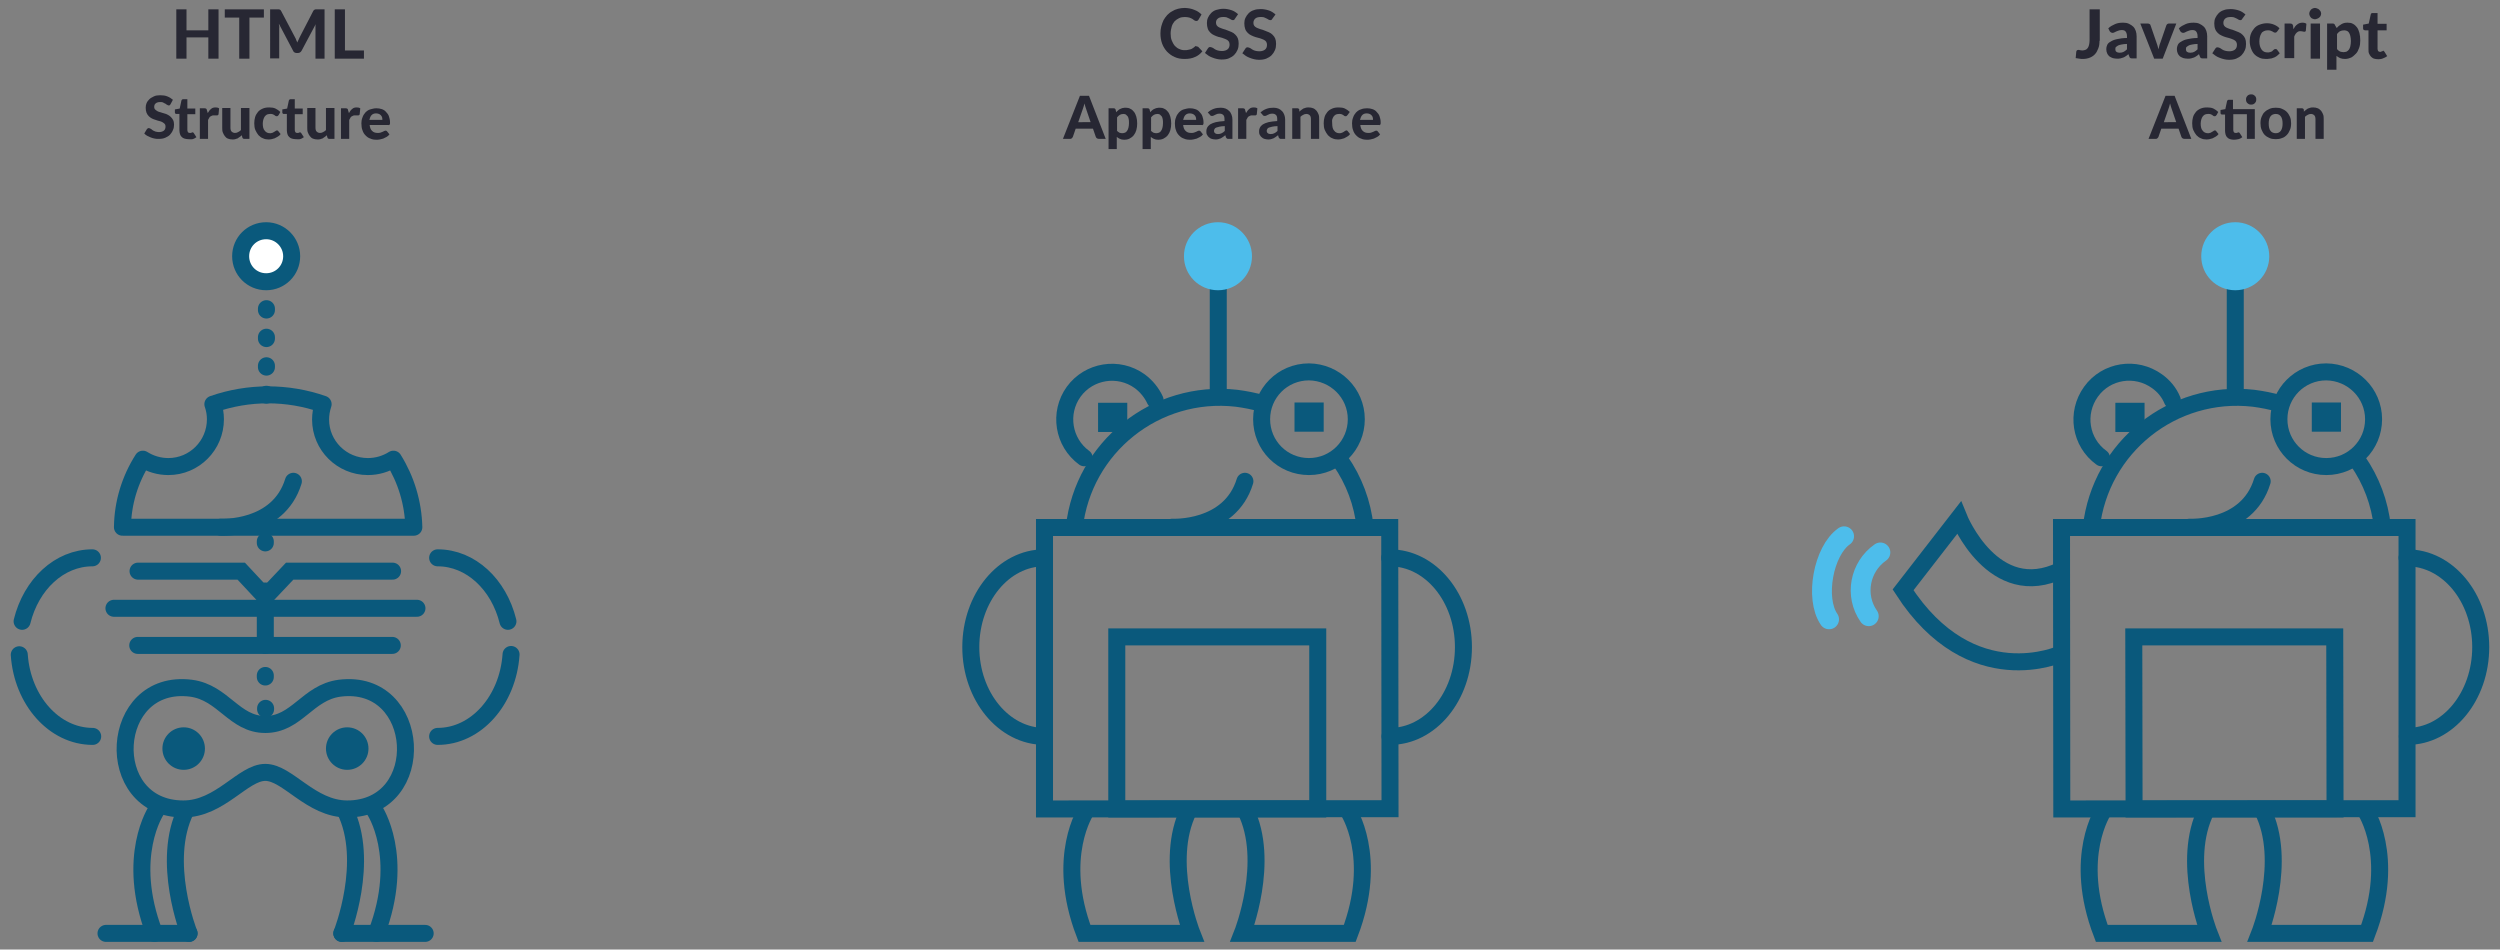 <?xml version="1.0" encoding="UTF-8"?>
<!-- Generator: Adobe Illustrator 23.0.2, SVG Export Plug-In . SVG Version: 6.00 Build 0)  -->
<svg xmlns="http://www.w3.org/2000/svg" xmlns:xlink="http://www.w3.org/1999/xlink" id="Layer_1" x="0px" y="0px" viewBox="0 0 882 335" style="enable-background:new 0 0 882 335;" xml:space="preserve">
<rect x="0" y="0" width="882" height="335" fill="#808080" stroke="none"/>
<style type="text/css">
	.st0{fill:none;stroke:#0A597C;stroke-width:6;stroke-linecap:round;stroke-miterlimit:10;}
	.st1{fill:#4DBDEB;stroke:#4DBDEB;stroke-width:6;stroke-linecap:round;stroke-miterlimit:10;}
	.st2{fill:none;stroke:#0A597C;stroke-width:6;stroke-miterlimit:10;}
	.st3{fill:#0A597C;}
	.st4{fill:none;stroke:#4DBDEB;stroke-width:7;stroke-linecap:round;stroke-miterlimit:10;}
	.st5{fill:none;stroke:#0A597C;stroke-width:6;stroke-linecap:round;stroke-miterlimit:10;stroke-dasharray:0.48,9.59;}
	.st6{fill:#FFFFFF;stroke:#0A597C;stroke-width:6;stroke-linecap:round;stroke-miterlimit:10;}
	.st7{fill:none;stroke:#0A597C;stroke-width:6;stroke-linecap:round;stroke-miterlimit:10;stroke-dasharray:0.55,11.09;}
	.st8{fill:none;stroke:#0A597C;stroke-width:6;stroke-linecap:round;stroke-miterlimit:10;stroke-dasharray:0.53,10.69;}
	.st9{fill:none;stroke:#0A597C;stroke-width:6;stroke-linecap:round;stroke-linejoin:round;}
	.st10{enable-background:new    ;}
	.st11{fill:#272733;}
</style>
<path class="st0" d="M472.9,162.6c4.8,6.9,7.8,14.9,8.7,23.3"></path>
<path class="st0" d="M368.5,259.8c-14.3,0-26-14.1-26-31.5s11.6-31.5,25.9-31.5"></path>
<path class="st0" d="M490.4,259.8c14.3,0,25.9-14.1,25.9-31.5s-11.6-31.5-26-31.5"></path>
<path class="st0" d="M478.5,147.9c0,9.2-7.4,16.7-16.7,16.7s-16.7-7.4-16.7-16.7c0-9.2,7.4-16.7,16.7-16.7l0,0  C471,131.3,478.5,138.7,478.5,147.9z"></path>
<path class="st0" d="M382.5,161.5c-7.4-5.4-9.1-15.8-3.7-23.3c5.4-7.4,15.8-9.1,23.3-3.7c2.3,1.7,4.2,4,5.4,6.6"></path>
<path class="st0" d="M379,186.1c3.2-28.4,28.8-48.8,57.2-45.6c3.1,0.4,6.2,1,9.3,1.9"></path>
<line class="st0" x1="429.8" y1="99.1" x2="429.8" y2="139.4"></line>
<path class="st0" d="M413.6,186c0,0,20.3,1.1,25.6-16.2"></path>
<path class="st1" d="M438.7,90.4c0,5-4,9-9,9s-9-4-9-9s4-9,9-9S438.7,85.5,438.7,90.4z"></path>
<path class="st0" d="M383.3,285.8c0,0-11.1,16.3-0.7,43.5h37.9c0,0-10.1-25.5-1.1-43.5"></path>
<path class="st0" d="M475.5,285.8c0,0,11.1,16.3,0.7,43.5h-37.9c0,0,10.1-25.5,1.1-43.5"></path>
<polygon class="st2" points="490.4,285.3 368.5,285.4 368.5,186.1 490.3,186.1 "></polygon>
<rect x="456.7" y="142" class="st3" width="10.3" height="10.3"></rect>
<rect x="387.4" y="142.1" class="st3" width="10.3" height="10.3"></rect>
<polygon class="st0" points="464.9,285.4 394,285.4 394,224.7 464.9,224.7 "></polygon>
<path class="st2" d="M727.3,230.6c0,0-31.8,14.8-55.9-22.5l19.7-25.4c0,0,12.2,30.2,36.2,18.4"></path>
<path class="st4" d="M663.4,194.9c-7.3,5.1-9.2,15.2-4.1,22.5l0,0"></path>
<path class="st4" d="M650.6,189.2c-7.3,5.1-10.4,21.9-5.3,29.3"></path>
<path class="st0" d="M831.8,162.6c4.8,6.9,7.8,14.9,8.7,23.3"></path>
<path class="st0" d="M849.3,259.8c14.3,0,25.9-14.1,25.9-31.5s-11.6-31.5-26-31.5"></path>
<path class="st0" d="M837.4,147.9c0,9.2-7.4,16.7-16.7,16.7c-9.2,0-16.7-7.4-16.7-16.7c0-9.2,7.4-16.7,16.7-16.7l0,0  C829.9,131.3,837.4,138.7,837.4,147.9z"></path>
<path class="st0" d="M741.4,161.5c-7.5-5.4-9.1-15.8-3.7-23.3c5.4-7.5,15.8-9.1,23.3-3.7c2.4,1.7,4.3,4,5.4,6.7"></path>
<path class="st0" d="M737.8,186.1c3.2-28.4,28.8-48.8,57.2-45.6c3.1,0.4,6.2,1,9.3,1.9"></path>
<line class="st0" x1="788.6" y1="99.1" x2="788.6" y2="139.4"></line>
<path class="st0" d="M772.5,186c0,0,20.3,1.1,25.6-16.2"></path>
<path class="st1" d="M797.6,90.4c0,5-4,9-9,9s-9-4-9-9s4-9,9-9S797.6,85.5,797.6,90.4z"></path>
<path class="st0" d="M742.2,285.8c0,0-11.1,16.3-0.7,43.5h37.9c0,0-10.1-25.5-1-43.5"></path>
<path class="st0" d="M834.4,285.8c0,0,11.1,16.3,0.7,43.5h-37.9c0,0,10.1-25.5,1-43.5"></path>
<polygon class="st2" points="849.2,285.3 727.4,285.4 727.3,186.1 849.2,186.1 "></polygon>
<rect x="815.6" y="142" class="st3" width="10.3" height="10.3"></rect>
<rect x="746.3" y="142.1" class="st3" width="10.3" height="10.3"></rect>
<polygon class="st0" points="823.8,285.4 752.9,285.4 752.8,224.7 823.7,224.7 "></polygon>
<path class="st0" d="M7.8,219.2c3.2-13,13.1-22.4,24.8-22.4"></path>
<path class="st0" d="M32.7,259.8c-13.6,0-24.8-12.7-25.9-28.8"></path>
<line class="st0" x1="94" y1="99.1" x2="94" y2="99.3"></line>
<line class="st5" x1="94" y1="108.9" x2="94" y2="134.3"></line>
<line class="st0" x1="94" y1="139.1" x2="94" y2="139.4"></line>
<path class="st0" d="M77.9,186c0,0,20.3,1.1,25.6-16.2"></path>
<path class="st6" d="M102.9,90.4c0,5-4,9-9,9s-9-4-9-9s4-9,9-9S102.9,85.5,102.9,90.4z"></path>
<line class="st0" x1="93.6" y1="226.9" x2="93.6" y2="227.2"></line>
<line class="st7" x1="93.6" y1="238.3" x2="93.6" y2="244.4"></line>
<line class="st0" x1="93.7" y1="249.9" x2="93.7" y2="250.2"></line>
<line class="st8" x1="93.6" y1="191" x2="93.6" y2="201.5"></line>
<path class="st9" d="M93.6,255.6c11.1,0,14.9-11.3,26.2-12.8c29.2-3.7,31.8,42.6,2.7,42.6c-12.9,0-21-12.9-28.9-12.9  s-15.9,12.9-28.9,12.9c-29.1,0-26.5-46.3,2.7-42.6C78.8,244.3,82.6,255.6,93.6,255.6z"></path>
<line class="st0" x1="40.2" y1="214.6" x2="147.1" y2="214.6"></line>
<polyline class="st0" points="48.7,201.5 85.1,201.5 93.6,210.6 102.2,201.5 138.5,201.5 "></polyline>
<line class="st0" x1="48.6" y1="227.7" x2="138.4" y2="227.7"></line>
<path class="st0" d="M179.2,219.2c-3.2-13-13.1-22.4-24.8-22.4"></path>
<path class="st0" d="M154.4,259.8c13.6,0,24.8-12.7,25.9-28.9"></path>
<path class="st0" d="M66.7,329.3c0,0-10.1-25.5-1.1-43.5"></path>
<path class="st0" d="M55.2,285.8c0,0-11.1,16.3-0.7,43.5"></path>
<line class="st0" x1="37.4" y1="329.3" x2="66.7" y2="329.3"></line>
<path class="st0" d="M120.6,329.3c0,0,10.1-25.5,1.1-43.5"></path>
<path class="st0" d="M132.1,285.8c0,0,11.1,16.3,0.7,43.5"></path>
<line class="st0" x1="150" y1="329.3" x2="120.6" y2="329.3"></line>
<path class="st0" d="M93.6,208.5v19.2"></path>
<path class="st9" d="M129.8,164.6c-9.2,0-16.7-7.4-16.7-16.6c0-1.8,0.3-3.6,0.9-5.4c-12.6-4.4-26.3-4.4-38.9,0  c0.6,1.7,0.9,3.5,0.9,5.3c0,9.2-7.4,16.7-16.6,16.7c-3.2,0-6.3-0.9-9-2.6c-4.6,7.2-7.1,15.5-7.2,24H146c-0.2-8.5-2.7-16.8-7.2-24  C136.1,163.7,133,164.6,129.8,164.6z"></path>
<circle class="st3" cx="64.8" cy="264.1" r="7.5"></circle>
<ellipse class="st3" cx="122.5" cy="264.1" rx="7.5" ry="7.5"></ellipse>
<g class="st10">
	<path class="st11" d="M77.1,3.3v17.4h-3.6v-7.5h-7.7v7.5h-3.6V3.3h3.6v7.4h7.7V3.3H77.1z"></path>
	<path class="st11" d="M93.1,6.2H88v14.5h-3.6V6.2h-5.1V3.3h13.8V6.2z"></path>
	<path class="st11" d="M114.5,3.3v17.4h-3.2V10c0-0.2,0-0.5,0-0.7c0-0.3,0-0.5,0.1-0.8l-5,9.4c-0.3,0.5-0.7,0.8-1.3,0.8h-0.5   c-0.3,0-0.5-0.1-0.7-0.2s-0.4-0.3-0.5-0.6l-5-9.5c0,0.3,0,0.5,0.1,0.8s0,0.5,0,0.7v10.7h-3.2V3.3H98c0.2,0,0.3,0,0.4,0   c0.1,0,0.2,0,0.3,0.1c0.1,0,0.2,0.1,0.3,0.2c0.1,0.1,0.1,0.2,0.2,0.3l4.9,9.3c0.2,0.3,0.3,0.6,0.4,0.9c0.1,0.3,0.3,0.6,0.4,0.9   c0.1-0.3,0.2-0.6,0.4-0.9c0.1-0.3,0.3-0.6,0.4-0.9l4.8-9.3c0.1-0.1,0.1-0.2,0.2-0.3c0.1-0.1,0.2-0.1,0.3-0.2c0.1,0,0.2-0.1,0.3-0.1   c0.1,0,0.3,0,0.4,0H114.5z"></path>
	<path class="st11" d="M128.4,17.8v2.9h-10.3V3.3h3.6v14.5H128.4z"></path>
</g>
<g class="st10">
	<path class="st11" d="M60.2,36.7c-0.1,0.2-0.2,0.3-0.3,0.4s-0.2,0.1-0.4,0.1c-0.2,0-0.3-0.1-0.5-0.2c-0.2-0.1-0.4-0.2-0.6-0.4   c-0.2-0.1-0.5-0.2-0.8-0.4s-0.7-0.2-1.1-0.2c-0.7,0-1.3,0.2-1.6,0.5c-0.4,0.3-0.5,0.8-0.5,1.3c0,0.3,0.1,0.6,0.3,0.8   c0.2,0.2,0.5,0.4,0.8,0.6c0.3,0.2,0.7,0.3,1.1,0.4s0.8,0.3,1.3,0.4s0.9,0.3,1.3,0.5s0.8,0.5,1.1,0.8c0.3,0.3,0.6,0.7,0.8,1.1   c0.2,0.4,0.3,1,0.3,1.6c0,0.7-0.1,1.3-0.4,1.9c-0.2,0.6-0.6,1.1-1,1.6c-0.5,0.5-1,0.8-1.7,1.1s-1.4,0.4-2.3,0.4c-0.5,0-1,0-1.4-0.1   c-0.5-0.1-0.9-0.2-1.4-0.4s-0.9-0.4-1.3-0.6c-0.4-0.2-0.7-0.5-1-0.8l0.9-1.5c0.1-0.1,0.2-0.2,0.3-0.3c0.1-0.1,0.3-0.1,0.4-0.1   c0.2,0,0.4,0.1,0.6,0.2s0.5,0.3,0.7,0.5s0.6,0.3,1,0.5c0.4,0.1,0.8,0.2,1.3,0.2c0.7,0,1.3-0.2,1.7-0.5c0.4-0.3,0.6-0.8,0.6-1.5   c0-0.4-0.1-0.7-0.3-0.9c-0.2-0.2-0.5-0.4-0.8-0.6c-0.3-0.2-0.7-0.3-1.1-0.4c-0.4-0.1-0.8-0.2-1.3-0.4c-0.4-0.1-0.9-0.3-1.3-0.5   c-0.4-0.2-0.8-0.5-1.1-0.8c-0.3-0.3-0.6-0.7-0.8-1.2c-0.2-0.5-0.3-1.1-0.3-1.8c0-0.6,0.1-1.1,0.3-1.6s0.6-1,1-1.4s1-0.7,1.6-1   c0.6-0.3,1.4-0.4,2.2-0.4c0.9,0,1.8,0.1,2.5,0.4c0.8,0.3,1.4,0.7,2,1.2L60.2,36.7z"></path>
	<path class="st11" d="M66.4,49.1c-0.5,0-0.9-0.1-1.3-0.2c-0.4-0.1-0.7-0.3-1-0.6c-0.3-0.3-0.5-0.6-0.6-1c-0.1-0.4-0.2-0.8-0.2-1.3   v-5.8h-1c-0.2,0-0.3,0-0.4-0.1c-0.1-0.1-0.2-0.2-0.2-0.4v-1.1l1.7-0.3l0.6-2.8c0.1-0.3,0.3-0.5,0.6-0.5h1.5v3.3h2.8v2h-2.8v5.6   c0,0.3,0.1,0.5,0.2,0.7c0.1,0.2,0.3,0.3,0.6,0.3c0.1,0,0.3,0,0.4,0c0.1,0,0.2-0.1,0.3-0.1c0.1,0,0.1-0.1,0.2-0.1c0.1,0,0.1,0,0.2,0   c0.1,0,0.2,0,0.2,0.1c0.1,0,0.1,0.1,0.2,0.2l0.9,1.4c-0.4,0.3-0.9,0.6-1.4,0.7S66.9,49.1,66.4,49.1z"></path>
	<path class="st11" d="M73.3,39.9c0.3-0.6,0.7-1.1,1.2-1.5c0.4-0.4,1-0.5,1.6-0.5c0.5,0,0.9,0.1,1.2,0.3l-0.2,2.1   c0,0.1-0.1,0.2-0.2,0.3c-0.1,0.1-0.2,0.1-0.3,0.1c-0.1,0-0.3,0-0.5,0c-0.2,0-0.4,0-0.6,0c-0.3,0-0.5,0-0.7,0.1s-0.4,0.2-0.6,0.3   c-0.2,0.1-0.3,0.3-0.4,0.5c-0.1,0.2-0.2,0.4-0.4,0.7V49h-2.9V38.2h1.7c0.3,0,0.5,0.1,0.6,0.2c0.1,0.1,0.2,0.3,0.2,0.5L73.3,39.9z"></path>
	<path class="st11" d="M88,38.2V49h-1.8c-0.4,0-0.6-0.2-0.7-0.5l-0.2-0.8c-0.2,0.2-0.4,0.4-0.7,0.6s-0.5,0.3-0.7,0.5   c-0.3,0.1-0.5,0.2-0.9,0.3c-0.3,0.1-0.6,0.1-1,0.1c-0.6,0-1.1-0.1-1.6-0.3s-0.8-0.5-1.1-0.9c-0.3-0.4-0.5-0.8-0.7-1.3   s-0.2-1.1-0.2-1.7v-6.9h2.9V45c0,0.6,0.1,1.1,0.4,1.4c0.3,0.3,0.7,0.5,1.2,0.5c0.4,0,0.8-0.1,1.1-0.3c0.4-0.2,0.7-0.4,1-0.7v-7.8   H88z"></path>
	<path class="st11" d="M98.3,40.6c-0.1,0.1-0.2,0.2-0.3,0.3s-0.2,0.1-0.4,0.1c-0.1,0-0.3,0-0.4-0.1c-0.1-0.1-0.3-0.2-0.4-0.3   s-0.4-0.2-0.6-0.3c-0.2-0.1-0.5-0.1-0.9-0.1c-0.4,0-0.8,0.1-1.1,0.2c-0.3,0.2-0.6,0.4-0.8,0.7s-0.4,0.7-0.5,1.1s-0.2,0.9-0.2,1.4   c0,1.1,0.2,2,0.7,2.5c0.4,0.6,1.1,0.9,1.8,0.9c0.3,0,0.5,0,0.7-0.1c0.2,0,0.4-0.1,0.5-0.2c0.1-0.1,0.3-0.1,0.4-0.2s0.2-0.2,0.3-0.2   c0.1-0.1,0.2-0.1,0.3-0.2c0.1,0,0.2-0.1,0.3-0.1c0.2,0,0.4,0.1,0.5,0.3l0.8,1c-0.3,0.4-0.6,0.7-1,0.9c-0.4,0.2-0.7,0.4-1.1,0.6   c-0.4,0.1-0.8,0.2-1.1,0.3c-0.4,0.1-0.8,0.1-1.1,0.1c-0.7,0-1.3-0.1-1.9-0.4c-0.6-0.2-1.1-0.6-1.6-1.1c-0.4-0.5-0.8-1.1-1.1-1.8   c-0.3-0.7-0.4-1.5-0.4-2.4c0-0.8,0.1-1.5,0.3-2.2c0.2-0.7,0.6-1.3,1-1.8c0.4-0.5,1-0.9,1.7-1.2s1.4-0.4,2.3-0.4   c0.8,0,1.6,0.1,2.2,0.4c0.6,0.3,1.2,0.7,1.7,1.2L98.3,40.6z"></path>
	<path class="st11" d="M104.3,49.1c-0.5,0-0.9-0.1-1.3-0.2c-0.4-0.1-0.7-0.3-1-0.6c-0.3-0.3-0.5-0.6-0.6-1c-0.1-0.4-0.2-0.8-0.2-1.3   v-5.8h-1c-0.2,0-0.3,0-0.4-0.1c-0.1-0.1-0.2-0.2-0.2-0.4v-1.1l1.7-0.3l0.6-2.8c0.1-0.3,0.3-0.5,0.6-0.5h1.5v3.3h2.8v2h-2.8v5.6   c0,0.3,0.1,0.5,0.2,0.7c0.1,0.2,0.3,0.3,0.6,0.3c0.1,0,0.3,0,0.4,0c0.1,0,0.2-0.1,0.3-0.1c0.1,0,0.1-0.1,0.2-0.1c0.1,0,0.1,0,0.2,0   c0.1,0,0.2,0,0.2,0.1c0.1,0,0.1,0.1,0.2,0.2l0.9,1.4c-0.4,0.3-0.9,0.6-1.4,0.7S104.8,49.1,104.3,49.1z"></path>
	<path class="st11" d="M118,38.2V49h-1.8c-0.4,0-0.6-0.2-0.7-0.5l-0.2-0.8c-0.2,0.2-0.4,0.4-0.7,0.6s-0.5,0.3-0.7,0.5   c-0.3,0.1-0.5,0.2-0.9,0.3c-0.3,0.1-0.6,0.1-1,0.1c-0.6,0-1.1-0.1-1.6-0.3s-0.8-0.5-1.1-0.9c-0.3-0.4-0.5-0.8-0.7-1.3   s-0.2-1.1-0.2-1.7v-6.9h2.9V45c0,0.6,0.1,1.1,0.4,1.4c0.3,0.3,0.7,0.5,1.2,0.5c0.4,0,0.8-0.1,1.1-0.3c0.4-0.2,0.7-0.4,1-0.7v-7.8   H118z"></path>
	<path class="st11" d="M123.1,39.9c0.3-0.6,0.7-1.1,1.2-1.5c0.4-0.4,1-0.5,1.6-0.5c0.5,0,0.9,0.1,1.2,0.3l-0.2,2.1   c0,0.1-0.1,0.2-0.2,0.3c-0.1,0.1-0.2,0.1-0.3,0.1c-0.1,0-0.3,0-0.5,0c-0.2,0-0.4,0-0.6,0c-0.3,0-0.5,0-0.7,0.1s-0.4,0.2-0.6,0.3   c-0.2,0.1-0.3,0.3-0.4,0.5c-0.1,0.2-0.2,0.4-0.4,0.7V49h-2.9V38.2h1.7c0.3,0,0.5,0.1,0.6,0.2c0.1,0.1,0.2,0.3,0.2,0.5L123.1,39.9z"></path>
	<path class="st11" d="M130.4,44c0.1,1,0.4,1.8,0.9,2.2c0.5,0.5,1.1,0.7,1.9,0.7c0.4,0,0.7,0,1-0.1c0.3-0.1,0.5-0.2,0.8-0.3   c0.2-0.1,0.4-0.2,0.6-0.3s0.4-0.1,0.5-0.1c0.2,0,0.4,0.1,0.5,0.3l0.8,1c-0.3,0.4-0.6,0.7-1,0.9c-0.4,0.2-0.8,0.4-1.2,0.6   c-0.4,0.1-0.8,0.2-1.2,0.3c-0.4,0.1-0.8,0.1-1.2,0.1c-0.8,0-1.5-0.1-2.1-0.4c-0.7-0.2-1.2-0.6-1.7-1.1c-0.5-0.5-0.9-1.1-1.1-1.8   c-0.3-0.7-0.4-1.6-0.4-2.5c0-0.7,0.1-1.4,0.4-2.1c0.2-0.7,0.6-1.2,1-1.7c0.5-0.5,1-0.9,1.7-1.1s1.4-0.4,2.2-0.4   c0.7,0,1.3,0.1,1.9,0.3c0.6,0.2,1.1,0.5,1.5,1c0.4,0.4,0.8,0.9,1,1.5s0.4,1.3,0.4,2.1c0,0.2,0,0.4,0,0.5c0,0.1-0.1,0.3-0.1,0.3   c0,0.1-0.1,0.1-0.2,0.2s-0.2,0-0.3,0H130.4z M134.9,42.3c0-0.3,0-0.6-0.1-0.9c-0.1-0.3-0.2-0.5-0.4-0.7c-0.2-0.2-0.4-0.4-0.7-0.5   c-0.3-0.1-0.6-0.2-1-0.2c-0.7,0-1.2,0.2-1.6,0.6c-0.4,0.4-0.6,1-0.8,1.7H134.9z"></path>
</g>
<g class="st10">
	<path class="st11" d="M422.3,16.4c0.2,0,0.4,0.1,0.5,0.2l1.4,1.5c-0.7,0.9-1.6,1.6-2.6,2c-1,0.5-2.3,0.7-3.7,0.7   c-1.3,0-2.5-0.2-3.5-0.7c-1-0.4-1.9-1.1-2.7-1.9c-0.7-0.8-1.3-1.7-1.7-2.8c-0.4-1.1-0.6-2.3-0.6-3.6c0-0.9,0.1-1.7,0.3-2.5   c0.2-0.8,0.5-1.5,0.8-2.2c0.4-0.7,0.8-1.2,1.3-1.8c0.5-0.5,1.1-1,1.7-1.3c0.6-0.4,1.3-0.7,2.1-0.9c0.8-0.2,1.6-0.3,2.4-0.3   c0.6,0,1.2,0.1,1.8,0.2c0.6,0.1,1.1,0.3,1.6,0.5c0.5,0.2,1,0.4,1.4,0.7c0.4,0.3,0.8,0.6,1.1,0.9L422.8,7c-0.1,0.1-0.2,0.2-0.3,0.3   c-0.1,0.1-0.3,0.1-0.5,0.1c-0.2,0-0.4-0.1-0.6-0.2c-0.2-0.1-0.4-0.3-0.7-0.5s-0.6-0.3-1.1-0.5c-0.4-0.1-1-0.2-1.6-0.2   c-0.7,0-1.4,0.1-2,0.4c-0.6,0.3-1.1,0.6-1.6,1.1c-0.4,0.5-0.8,1.1-1,1.8c-0.2,0.7-0.4,1.6-0.4,2.5c0,0.9,0.1,1.8,0.4,2.5   c0.3,0.7,0.6,1.3,1.1,1.9c0.5,0.5,1,0.9,1.6,1.1c0.6,0.3,1.2,0.4,1.9,0.4c0.4,0,0.8,0,1.1-0.1s0.6-0.1,0.9-0.2s0.6-0.2,0.8-0.4   c0.3-0.2,0.5-0.3,0.8-0.6c0.1-0.1,0.2-0.1,0.3-0.2C422.1,16.4,422.2,16.4,422.3,16.4z"></path>
	<path class="st11" d="M435.7,6.6c-0.1,0.2-0.2,0.3-0.3,0.4c-0.1,0.1-0.3,0.1-0.5,0.1c-0.2,0-0.4-0.1-0.6-0.2s-0.4-0.3-0.7-0.4   c-0.3-0.1-0.6-0.3-0.9-0.4C432.3,6,431.9,6,431.5,6c-0.8,0-1.5,0.2-1.9,0.6C429.2,6.9,429,7.4,429,8c0,0.4,0.1,0.7,0.3,1   s0.5,0.5,0.9,0.7c0.4,0.2,0.8,0.3,1.3,0.5c0.5,0.1,1,0.3,1.5,0.5c0.5,0.2,1,0.4,1.5,0.6c0.5,0.2,0.9,0.5,1.3,0.9   c0.4,0.4,0.7,0.8,0.9,1.3c0.2,0.5,0.3,1.1,0.3,1.9c0,0.8-0.1,1.5-0.4,2.2c-0.3,0.7-0.7,1.3-1.2,1.8c-0.5,0.5-1.2,0.9-1.9,1.2   s-1.6,0.4-2.6,0.4c-0.6,0-1.1-0.1-1.6-0.2c-0.5-0.1-1.1-0.3-1.6-0.5c-0.5-0.2-1-0.4-1.4-0.7c-0.4-0.3-0.8-0.6-1.2-0.9l1.1-1.7   c0.1-0.1,0.2-0.2,0.3-0.3s0.3-0.1,0.5-0.1c0.2,0,0.4,0.1,0.7,0.2s0.5,0.3,0.8,0.5c0.3,0.2,0.7,0.4,1.1,0.5s0.9,0.2,1.5,0.2   c0.8,0,1.5-0.2,2-0.6c0.5-0.4,0.7-1,0.7-1.7c0-0.4-0.1-0.8-0.3-1.1c-0.2-0.3-0.5-0.5-0.9-0.7c-0.4-0.2-0.8-0.3-1.3-0.5   c-0.5-0.1-1-0.3-1.5-0.4s-1-0.4-1.5-0.6c-0.5-0.2-0.9-0.5-1.3-0.9c-0.4-0.4-0.7-0.8-0.9-1.4s-0.3-1.2-0.3-2c0-0.6,0.1-1.3,0.4-1.9   c0.3-0.6,0.6-1.1,1.1-1.6c0.5-0.5,1.1-0.9,1.8-1.1s1.6-0.4,2.5-0.4c1,0,2,0.2,2.9,0.5s1.6,0.8,2.3,1.4L435.7,6.6z"></path>
	<path class="st11" d="M448.9,6.6c-0.1,0.2-0.2,0.3-0.3,0.4s-0.3,0.1-0.5,0.1c-0.2,0-0.4-0.1-0.6-0.2s-0.4-0.3-0.7-0.4   c-0.3-0.1-0.6-0.3-0.9-0.4S445.2,6,444.7,6c-0.8,0-1.5,0.2-1.9,0.6c-0.4,0.4-0.6,0.9-0.6,1.5c0,0.4,0.1,0.7,0.3,1   c0.2,0.3,0.5,0.5,0.9,0.7c0.4,0.2,0.8,0.3,1.3,0.5c0.5,0.1,1,0.3,1.5,0.5c0.5,0.2,1,0.4,1.5,0.6c0.5,0.2,0.9,0.5,1.3,0.9   c0.4,0.4,0.7,0.8,0.9,1.3c0.2,0.5,0.3,1.1,0.3,1.9c0,0.8-0.1,1.5-0.4,2.2c-0.3,0.7-0.7,1.3-1.2,1.8c-0.5,0.5-1.2,0.9-1.9,1.2   c-0.8,0.3-1.6,0.4-2.6,0.4c-0.6,0-1.1-0.1-1.6-0.2c-0.5-0.1-1.1-0.3-1.6-0.5c-0.5-0.2-1-0.4-1.4-0.7c-0.4-0.3-0.8-0.6-1.2-0.9   l1.1-1.7c0.1-0.1,0.2-0.2,0.3-0.3s0.3-0.1,0.5-0.1c0.2,0,0.4,0.1,0.7,0.2s0.5,0.3,0.8,0.5c0.3,0.2,0.7,0.4,1.1,0.5s0.9,0.2,1.5,0.2   c0.8,0,1.5-0.2,2-0.6c0.5-0.4,0.7-1,0.7-1.7c0-0.4-0.1-0.8-0.3-1.1c-0.2-0.3-0.5-0.5-0.9-0.7c-0.4-0.2-0.8-0.3-1.3-0.5   c-0.5-0.1-1-0.3-1.5-0.4s-1-0.4-1.5-0.6c-0.5-0.2-0.9-0.5-1.3-0.9c-0.4-0.4-0.7-0.8-0.9-1.4s-0.3-1.2-0.3-2c0-0.6,0.1-1.3,0.4-1.9   c0.3-0.6,0.6-1.1,1.1-1.6c0.5-0.5,1.1-0.9,1.8-1.1c0.7-0.3,1.6-0.4,2.5-0.4c1,0,2,0.2,2.9,0.5c0.9,0.3,1.6,0.8,2.3,1.4L448.9,6.6z"></path>
</g>
<g class="st10">
	<path class="st11" d="M390.1,49h-2.4c-0.3,0-0.5-0.1-0.7-0.2c-0.2-0.1-0.3-0.3-0.4-0.5l-1-2.9h-6.1l-1,2.9   c-0.1,0.2-0.2,0.3-0.4,0.5s-0.4,0.2-0.7,0.2H375l6-15.2h3.2L390.1,49z M384.8,43.2l-1.6-4.7c-0.1-0.2-0.2-0.5-0.3-0.9   s-0.2-0.7-0.3-1.1c-0.1,0.4-0.2,0.8-0.3,1.1c-0.1,0.3-0.2,0.6-0.3,0.9l-1.6,4.6H384.8z"></path>
	<path class="st11" d="M393.8,39.6c0.2-0.2,0.4-0.5,0.7-0.7c0.2-0.2,0.5-0.4,0.8-0.5c0.3-0.1,0.6-0.3,0.9-0.3c0.3-0.1,0.7-0.1,1-0.1   c0.6,0,1.1,0.1,1.6,0.4c0.5,0.2,0.9,0.6,1.3,1.1s0.6,1.1,0.8,1.7c0.2,0.7,0.3,1.5,0.3,2.4c0,0.8-0.1,1.6-0.3,2.3   c-0.2,0.7-0.5,1.3-0.9,1.8c-0.4,0.5-0.9,0.9-1.5,1.2c-0.6,0.3-1.2,0.4-1.9,0.4c-0.6,0-1.1-0.1-1.5-0.3c-0.4-0.2-0.8-0.4-1.1-0.7   v4.3h-2.9V38.2h1.8c0.4,0,0.6,0.2,0.7,0.5L393.8,39.6z M394,46.1c0.3,0.3,0.6,0.5,0.9,0.7c0.3,0.1,0.7,0.2,1,0.2   c0.4,0,0.7-0.1,1-0.2s0.5-0.3,0.7-0.6c0.2-0.3,0.4-0.6,0.5-1.1c0.1-0.4,0.2-1,0.2-1.6c0-0.6,0-1.1-0.1-1.5c-0.1-0.4-0.2-0.8-0.4-1   s-0.4-0.4-0.6-0.6c-0.2-0.1-0.5-0.2-0.8-0.2c-0.5,0-0.9,0.1-1.3,0.3c-0.3,0.2-0.7,0.5-1,0.9V46.1z"></path>
	<path class="st11" d="M405.8,39.6c0.2-0.2,0.4-0.5,0.7-0.7c0.2-0.2,0.5-0.4,0.8-0.5c0.3-0.1,0.6-0.3,0.9-0.3c0.3-0.1,0.7-0.1,1-0.1   c0.6,0,1.1,0.1,1.6,0.4c0.5,0.2,0.9,0.6,1.3,1.1s0.6,1.1,0.8,1.7c0.2,0.7,0.3,1.5,0.3,2.4c0,0.8-0.1,1.6-0.3,2.3   c-0.2,0.7-0.5,1.3-0.9,1.8c-0.4,0.5-0.9,0.9-1.5,1.2c-0.6,0.3-1.2,0.4-1.9,0.4c-0.6,0-1.1-0.1-1.5-0.3c-0.4-0.2-0.8-0.4-1.1-0.7   v4.3h-2.9V38.2h1.8c0.4,0,0.6,0.2,0.7,0.5L405.8,39.6z M406,46.1c0.3,0.3,0.6,0.5,0.9,0.7c0.3,0.1,0.7,0.2,1,0.2   c0.4,0,0.7-0.1,1-0.2s0.5-0.3,0.7-0.6c0.2-0.3,0.4-0.6,0.5-1.1c0.1-0.4,0.2-1,0.2-1.6c0-0.6,0-1.1-0.1-1.5c-0.1-0.4-0.2-0.8-0.4-1   s-0.4-0.4-0.6-0.6c-0.2-0.1-0.5-0.2-0.8-0.2c-0.5,0-0.9,0.1-1.3,0.3c-0.3,0.2-0.7,0.5-1,0.9V46.1z"></path>
	<path class="st11" d="M417.4,44c0.1,1,0.4,1.8,0.9,2.2c0.5,0.5,1.1,0.7,1.9,0.7c0.4,0,0.7,0,1-0.1c0.3-0.1,0.5-0.2,0.8-0.3   c0.2-0.1,0.4-0.2,0.6-0.3s0.4-0.1,0.5-0.1c0.2,0,0.4,0.1,0.5,0.3l0.8,1c-0.3,0.4-0.6,0.7-1,0.9c-0.4,0.2-0.8,0.4-1.2,0.6   c-0.4,0.1-0.8,0.2-1.2,0.3c-0.4,0.1-0.8,0.1-1.2,0.1c-0.8,0-1.5-0.1-2.1-0.4c-0.7-0.2-1.2-0.6-1.7-1.1c-0.5-0.5-0.9-1.1-1.1-1.8   c-0.3-0.7-0.4-1.6-0.4-2.5c0-0.7,0.1-1.4,0.4-2.1c0.2-0.7,0.6-1.2,1-1.7c0.5-0.5,1-0.9,1.7-1.1s1.4-0.4,2.2-0.4   c0.7,0,1.3,0.1,1.9,0.3c0.6,0.2,1.1,0.5,1.5,1c0.4,0.4,0.8,0.9,1,1.5s0.4,1.3,0.4,2.1c0,0.2,0,0.4,0,0.5c0,0.1-0.1,0.3-0.1,0.3   c0,0.1-0.1,0.1-0.2,0.2s-0.2,0-0.3,0H417.4z M422,42.3c0-0.3,0-0.6-0.1-0.9c-0.1-0.3-0.2-0.5-0.4-0.7c-0.2-0.2-0.4-0.4-0.7-0.5   c-0.3-0.1-0.6-0.2-1-0.2c-0.7,0-1.2,0.2-1.6,0.6c-0.4,0.4-0.6,1-0.8,1.7H422z"></path>
	<path class="st11" d="M426.1,39.7c0.6-0.6,1.3-1,2.1-1.3s1.6-0.4,2.5-0.4c0.6,0,1.2,0.1,1.7,0.3c0.5,0.2,0.9,0.5,1.3,0.9   c0.4,0.4,0.6,0.8,0.8,1.3s0.3,1.1,0.3,1.7V49h-1.3c-0.3,0-0.5,0-0.6-0.1c-0.1-0.1-0.3-0.2-0.4-0.5l-0.2-0.7   c-0.3,0.2-0.5,0.4-0.8,0.6c-0.3,0.2-0.5,0.3-0.8,0.5c-0.3,0.1-0.6,0.2-0.9,0.3c-0.3,0.1-0.7,0.1-1,0.1c-0.5,0-0.9-0.1-1.3-0.2   c-0.4-0.1-0.7-0.3-1-0.6c-0.3-0.2-0.5-0.6-0.7-0.9s-0.2-0.8-0.2-1.3c0-0.4,0.1-0.8,0.3-1.2c0.2-0.4,0.6-0.8,1-1.1   c0.5-0.3,1.2-0.6,2-0.8c0.8-0.2,1.9-0.3,3.1-0.4v-0.6c0-0.7-0.1-1.2-0.4-1.5c-0.3-0.3-0.7-0.5-1.2-0.5c-0.4,0-0.7,0-1,0.1   c-0.3,0.1-0.5,0.2-0.7,0.3c-0.2,0.1-0.4,0.2-0.6,0.3c-0.2,0.1-0.4,0.1-0.6,0.1c-0.2,0-0.4-0.1-0.5-0.2c-0.1-0.1-0.2-0.2-0.3-0.4   L426.1,39.7z M432,44.5c-0.7,0-1.3,0.1-1.8,0.2c-0.5,0.1-0.8,0.2-1.1,0.3c-0.3,0.1-0.5,0.3-0.6,0.5c-0.1,0.2-0.2,0.4-0.2,0.6   c0,0.4,0.1,0.7,0.4,0.9c0.2,0.2,0.6,0.3,1,0.3c0.5,0,0.9-0.1,1.3-0.3c0.4-0.2,0.7-0.4,1.1-0.8V44.5z"></path>
</g>
<g class="st10">
	<path class="st11" d="M439.6,39.9c0.3-0.6,0.7-1.1,1.2-1.5c0.4-0.4,1-0.5,1.6-0.5c0.5,0,0.9,0.1,1.2,0.3l-0.2,2.1   c0,0.1-0.1,0.2-0.2,0.3c-0.1,0.1-0.2,0.1-0.3,0.1c-0.1,0-0.3,0-0.5,0c-0.2,0-0.4,0-0.6,0c-0.3,0-0.5,0-0.7,0.1   c-0.2,0.1-0.4,0.2-0.6,0.3c-0.2,0.1-0.3,0.3-0.4,0.5c-0.1,0.2-0.2,0.4-0.4,0.7V49h-2.9V38.2h1.7c0.3,0,0.5,0.1,0.6,0.2   c0.1,0.1,0.2,0.3,0.2,0.5L439.6,39.9z"></path>
</g>
<g class="st10">
	<path class="st11" d="M444.7,39.7c0.6-0.6,1.3-1,2.1-1.3c0.8-0.3,1.6-0.4,2.5-0.4c0.6,0,1.2,0.1,1.7,0.3c0.5,0.2,0.9,0.5,1.3,0.9   c0.4,0.4,0.6,0.8,0.8,1.3c0.2,0.5,0.3,1.1,0.3,1.7V49h-1.3c-0.3,0-0.5,0-0.6-0.1s-0.3-0.2-0.4-0.5l-0.2-0.7   c-0.3,0.2-0.5,0.4-0.8,0.6c-0.3,0.2-0.5,0.3-0.8,0.5c-0.3,0.1-0.6,0.2-0.9,0.3c-0.3,0.1-0.7,0.1-1,0.1c-0.5,0-0.9-0.1-1.3-0.2   c-0.4-0.1-0.7-0.3-1-0.6c-0.3-0.2-0.5-0.6-0.7-0.9c-0.2-0.4-0.2-0.8-0.2-1.3c0-0.4,0.1-0.8,0.3-1.2c0.2-0.4,0.6-0.8,1-1.1   c0.5-0.3,1.2-0.6,2-0.8c0.8-0.2,1.9-0.3,3.1-0.4v-0.6c0-0.7-0.1-1.2-0.4-1.5c-0.3-0.3-0.7-0.5-1.2-0.5c-0.4,0-0.7,0-1,0.1   c-0.3,0.1-0.5,0.2-0.7,0.3c-0.2,0.1-0.4,0.2-0.6,0.3s-0.4,0.1-0.6,0.1c-0.2,0-0.4-0.1-0.5-0.2c-0.1-0.1-0.2-0.2-0.3-0.4L444.7,39.7   z M450.6,44.5c-0.7,0-1.3,0.1-1.8,0.2c-0.5,0.1-0.8,0.2-1.1,0.3c-0.3,0.1-0.5,0.3-0.6,0.5c-0.1,0.2-0.2,0.4-0.2,0.6   c0,0.4,0.1,0.7,0.4,0.9c0.2,0.2,0.6,0.3,1,0.3c0.5,0,0.9-0.1,1.3-0.3c0.4-0.2,0.7-0.4,1.1-0.8V44.5z"></path>
	<path class="st11" d="M458.4,39.4c0.2-0.2,0.4-0.4,0.7-0.6c0.2-0.2,0.5-0.3,0.7-0.5c0.3-0.1,0.5-0.2,0.9-0.3c0.3-0.1,0.6-0.1,1-0.1   c0.6,0,1.1,0.1,1.6,0.3c0.5,0.2,0.8,0.5,1.2,0.9c0.3,0.4,0.5,0.8,0.7,1.3s0.2,1.1,0.2,1.7V49h-2.9v-6.9c0-0.6-0.1-1.1-0.4-1.4   c-0.3-0.3-0.7-0.5-1.2-0.5c-0.4,0-0.8,0.1-1.1,0.3c-0.4,0.2-0.7,0.4-1,0.7V49h-2.9V38.2h1.8c0.4,0,0.6,0.2,0.7,0.5L458.4,39.4z"></path>
	<path class="st11" d="M475.4,40.6c-0.1,0.1-0.2,0.2-0.3,0.3s-0.2,0.1-0.4,0.1c-0.1,0-0.3,0-0.4-0.1c-0.1-0.1-0.3-0.2-0.4-0.3   s-0.4-0.2-0.6-0.3c-0.2-0.1-0.5-0.1-0.9-0.1c-0.4,0-0.8,0.1-1.1,0.2c-0.3,0.2-0.6,0.4-0.8,0.7s-0.4,0.7-0.5,1.1S470,43,470,43.6   c0,1.1,0.2,2,0.7,2.5c0.4,0.6,1.1,0.9,1.8,0.9c0.3,0,0.5,0,0.7-0.1c0.2,0,0.4-0.1,0.5-0.2c0.1-0.1,0.3-0.1,0.4-0.2   c0.1-0.1,0.2-0.2,0.3-0.2c0.1-0.1,0.2-0.1,0.3-0.2c0.1,0,0.2-0.1,0.3-0.1c0.2,0,0.4,0.1,0.5,0.3l0.8,1c-0.3,0.4-0.6,0.7-1,0.9   c-0.3,0.2-0.7,0.4-1.1,0.6c-0.4,0.1-0.8,0.2-1.1,0.3c-0.4,0.1-0.8,0.1-1.1,0.1c-0.7,0-1.3-0.1-1.9-0.4c-0.6-0.2-1.1-0.6-1.6-1.1   c-0.4-0.5-0.8-1.1-1.1-1.8c-0.3-0.7-0.4-1.5-0.4-2.4c0-0.8,0.1-1.5,0.3-2.2c0.2-0.7,0.6-1.3,1-1.8c0.4-0.5,1-0.9,1.7-1.2   c0.7-0.3,1.4-0.4,2.3-0.4c0.8,0,1.6,0.1,2.2,0.4c0.6,0.3,1.2,0.7,1.7,1.2L475.4,40.6z"></path>
	<path class="st11" d="M479.9,44c0.1,1,0.4,1.8,0.9,2.2c0.5,0.5,1.1,0.7,1.9,0.7c0.4,0,0.7,0,1-0.1c0.3-0.1,0.5-0.2,0.8-0.3   c0.2-0.1,0.4-0.2,0.6-0.3s0.4-0.1,0.5-0.1c0.2,0,0.4,0.1,0.5,0.3l0.8,1c-0.3,0.4-0.6,0.7-1,0.9c-0.4,0.2-0.8,0.4-1.2,0.6   c-0.4,0.1-0.8,0.2-1.2,0.3c-0.4,0.1-0.8,0.1-1.2,0.1c-0.8,0-1.5-0.1-2.1-0.4c-0.7-0.2-1.2-0.6-1.7-1.1s-0.9-1.1-1.1-1.8   c-0.3-0.7-0.4-1.6-0.4-2.5c0-0.7,0.1-1.4,0.4-2.1c0.2-0.7,0.6-1.2,1-1.7c0.5-0.5,1-0.9,1.7-1.1c0.7-0.3,1.4-0.4,2.2-0.4   c0.7,0,1.3,0.1,1.9,0.3c0.6,0.2,1.1,0.5,1.5,1c0.4,0.4,0.8,0.9,1,1.5s0.4,1.3,0.4,2.1c0,0.2,0,0.4,0,0.5c0,0.1-0.1,0.3-0.1,0.3   c0,0.1-0.1,0.1-0.2,0.2s-0.2,0-0.3,0H479.9z M484.4,42.3c0-0.3,0-0.6-0.1-0.9c-0.1-0.3-0.2-0.5-0.4-0.7c-0.2-0.2-0.4-0.4-0.7-0.5   c-0.3-0.1-0.6-0.2-1-0.2c-0.7,0-1.2,0.2-1.6,0.6c-0.4,0.4-0.6,1-0.8,1.7H484.4z"></path>
</g>
<g class="st10">
	<path class="st11" d="M740.7,14.4c0,1-0.1,1.9-0.4,2.6s-0.6,1.5-1.1,2c-0.5,0.6-1.1,1-1.8,1.3c-0.7,0.3-1.6,0.5-2.5,0.5   c-0.4,0-0.9,0-1.3-0.1c-0.4-0.1-0.9-0.1-1.3-0.2c0-0.4,0.1-0.7,0.1-1.1c0-0.4,0.1-0.7,0.1-1.1c0-0.2,0.1-0.3,0.2-0.5   c0.1-0.1,0.3-0.2,0.6-0.2c0.1,0,0.3,0,0.5,0.1c0.2,0,0.5,0.1,0.8,0.1c0.4,0,0.8-0.1,1.1-0.2c0.3-0.1,0.6-0.3,0.8-0.6   c0.2-0.3,0.4-0.6,0.5-1.1c0.1-0.4,0.2-1,0.2-1.6V3.3h3.6V14.4z"></path>
</g>
<g class="st10">
	<path class="st11" d="M743.8,10c0.7-0.7,1.5-1.1,2.4-1.5s1.8-0.5,2.9-0.5c0.7,0,1.4,0.1,2,0.4s1.1,0.6,1.5,1   c0.4,0.4,0.7,0.9,0.9,1.5s0.3,1.2,0.3,1.9v7.8h-1.5c-0.3,0-0.5,0-0.7-0.1s-0.3-0.3-0.4-0.6l-0.3-0.8c-0.3,0.3-0.6,0.5-0.9,0.7   c-0.3,0.2-0.6,0.4-0.9,0.5c-0.3,0.1-0.6,0.2-1,0.3c-0.4,0.1-0.8,0.1-1.2,0.1c-0.5,0-1-0.1-1.5-0.2c-0.4-0.1-0.8-0.4-1.2-0.6   c-0.3-0.3-0.6-0.6-0.8-1.1c-0.2-0.4-0.3-0.9-0.3-1.5c0-0.5,0.1-0.9,0.3-1.4c0.2-0.5,0.6-0.9,1.2-1.2c0.6-0.4,1.3-0.7,2.3-0.9   c0.9-0.2,2.1-0.4,3.5-0.4v-0.6c0-0.8-0.2-1.3-0.5-1.7c-0.3-0.4-0.8-0.5-1.4-0.5c-0.5,0-0.8,0.1-1.1,0.2c-0.3,0.1-0.6,0.2-0.8,0.3   c-0.2,0.1-0.4,0.2-0.6,0.3c-0.2,0.1-0.4,0.2-0.7,0.2c-0.2,0-0.4-0.1-0.6-0.2c-0.2-0.1-0.3-0.3-0.4-0.4L743.8,10z M750.5,15.5   c-0.8,0-1.5,0.1-2,0.2s-1,0.2-1.3,0.4c-0.3,0.2-0.5,0.3-0.7,0.5s-0.2,0.4-0.2,0.7c0,0.5,0.1,0.8,0.4,1c0.3,0.2,0.6,0.3,1.1,0.3   c0.6,0,1-0.1,1.4-0.3c0.4-0.2,0.8-0.5,1.2-0.9V15.5z"></path>
</g>
<g class="st10">
	<path class="st11" d="M767.8,8.3L763,20.7h-3l-4.9-12.4h2.7c0.2,0,0.4,0.1,0.6,0.2s0.3,0.3,0.3,0.4l2.1,6.1   c0.1,0.4,0.3,0.8,0.4,1.2c0.1,0.4,0.2,0.8,0.3,1.2c0.1-0.4,0.2-0.8,0.3-1.2c0.1-0.4,0.2-0.8,0.4-1.2l2.1-6.1   c0.1-0.2,0.2-0.3,0.3-0.4c0.2-0.1,0.3-0.2,0.6-0.2H767.8z"></path>
	<path class="st11" d="M768.7,10c0.7-0.7,1.5-1.1,2.4-1.5s1.8-0.5,2.9-0.5c0.7,0,1.4,0.1,2,0.4s1.1,0.6,1.5,1   c0.4,0.4,0.7,0.9,0.9,1.5s0.3,1.2,0.3,1.9v7.8h-1.5c-0.3,0-0.5,0-0.7-0.1s-0.3-0.3-0.4-0.6l-0.3-0.8c-0.3,0.3-0.6,0.5-0.9,0.7   c-0.3,0.2-0.6,0.4-0.9,0.5c-0.3,0.1-0.6,0.2-1,0.3c-0.4,0.1-0.8,0.1-1.2,0.1c-0.5,0-1-0.1-1.5-0.2c-0.4-0.1-0.8-0.4-1.2-0.6   c-0.3-0.3-0.6-0.6-0.8-1.1c-0.2-0.4-0.3-0.9-0.3-1.5c0-0.5,0.1-0.9,0.3-1.4c0.2-0.5,0.6-0.9,1.2-1.2c0.6-0.4,1.3-0.7,2.3-0.9   c0.9-0.2,2.1-0.4,3.5-0.4v-0.6c0-0.8-0.2-1.3-0.5-1.7c-0.3-0.4-0.8-0.5-1.4-0.5c-0.5,0-0.8,0.1-1.1,0.2c-0.3,0.1-0.6,0.2-0.8,0.3   c-0.2,0.1-0.4,0.2-0.6,0.3c-0.2,0.1-0.4,0.2-0.7,0.2c-0.2,0-0.4-0.1-0.6-0.2c-0.2-0.1-0.3-0.3-0.4-0.4L768.7,10z M775.4,15.5   c-0.8,0-1.5,0.1-2,0.2s-1,0.2-1.3,0.4c-0.3,0.2-0.5,0.3-0.7,0.5s-0.2,0.4-0.2,0.7c0,0.5,0.1,0.8,0.4,1c0.3,0.2,0.6,0.3,1.1,0.3   c0.6,0,1-0.1,1.4-0.3c0.4-0.2,0.8-0.5,1.2-0.9V15.5z"></path>
	<path class="st11" d="M791.1,6.6c-0.1,0.2-0.2,0.3-0.3,0.4s-0.3,0.1-0.5,0.1c-0.2,0-0.4-0.1-0.6-0.2s-0.4-0.3-0.7-0.4   c-0.3-0.1-0.6-0.3-0.9-0.4S787.3,6,786.9,6c-0.8,0-1.5,0.2-1.9,0.6c-0.4,0.4-0.6,0.9-0.6,1.5c0,0.4,0.1,0.7,0.3,1   c0.2,0.3,0.5,0.5,0.9,0.7c0.4,0.2,0.8,0.3,1.3,0.5c0.5,0.1,1,0.3,1.5,0.5c0.5,0.2,1,0.4,1.5,0.6c0.5,0.2,0.9,0.5,1.3,0.9   c0.4,0.4,0.7,0.8,0.9,1.3c0.2,0.5,0.3,1.1,0.3,1.9c0,0.8-0.1,1.5-0.4,2.2c-0.3,0.7-0.7,1.3-1.2,1.8c-0.5,0.5-1.2,0.9-1.9,1.2   c-0.8,0.3-1.6,0.4-2.6,0.4c-0.6,0-1.1-0.1-1.6-0.2c-0.5-0.1-1.1-0.3-1.6-0.5c-0.5-0.2-1-0.4-1.4-0.7c-0.4-0.3-0.8-0.6-1.2-0.9   l1.1-1.7c0.1-0.1,0.2-0.2,0.3-0.3c0.1-0.1,0.3-0.1,0.5-0.1c0.2,0,0.4,0.1,0.7,0.2s0.5,0.3,0.8,0.5c0.3,0.2,0.7,0.4,1.1,0.5   s0.9,0.2,1.5,0.2c0.8,0,1.5-0.2,2-0.6c0.5-0.4,0.7-1,0.7-1.7c0-0.4-0.1-0.8-0.3-1.1c-0.2-0.3-0.5-0.5-0.9-0.7   c-0.4-0.2-0.8-0.3-1.3-0.5c-0.5-0.1-1-0.3-1.5-0.4s-1-0.4-1.5-0.6c-0.5-0.2-0.9-0.5-1.3-0.9s-0.7-0.8-0.9-1.4   c-0.2-0.5-0.3-1.2-0.3-2c0-0.6,0.1-1.3,0.4-1.9c0.3-0.6,0.6-1.1,1.1-1.6c0.5-0.5,1.1-0.9,1.8-1.1c0.7-0.3,1.6-0.4,2.5-0.4   c1,0,2,0.2,2.9,0.5c0.9,0.3,1.6,0.8,2.3,1.4L791.1,6.6z"></path>
	<path class="st11" d="M803.4,11.1c-0.1,0.1-0.2,0.2-0.3,0.3c-0.1,0.1-0.2,0.1-0.4,0.1c-0.2,0-0.3,0-0.5-0.1   c-0.1-0.1-0.3-0.2-0.5-0.3c-0.2-0.1-0.4-0.2-0.7-0.3c-0.3-0.1-0.6-0.1-1-0.1c-0.5,0-0.9,0.1-1.3,0.3c-0.4,0.2-0.7,0.4-0.9,0.8   s-0.4,0.7-0.5,1.2c-0.1,0.5-0.2,1-0.2,1.6c0,1.3,0.3,2.2,0.8,2.9c0.5,0.7,1.2,1,2.1,1c0.3,0,0.6,0,0.8-0.1c0.2-0.1,0.4-0.1,0.6-0.2   c0.2-0.1,0.3-0.2,0.4-0.3c0.1-0.1,0.2-0.2,0.3-0.3c0.1-0.1,0.2-0.1,0.3-0.2c0.1-0.1,0.2-0.1,0.4-0.1c0.3,0,0.5,0.1,0.6,0.3l0.9,1.2   c-0.4,0.4-0.7,0.7-1.1,1c-0.4,0.3-0.8,0.5-1.2,0.6c-0.4,0.2-0.9,0.3-1.3,0.3c-0.4,0.1-0.9,0.1-1.3,0.1c-0.8,0-1.5-0.1-2.2-0.4   s-1.3-0.7-1.8-1.2s-0.9-1.2-1.2-2s-0.5-1.7-0.5-2.7c0-0.9,0.1-1.7,0.4-2.5c0.3-0.8,0.7-1.4,1.2-2c0.5-0.6,1.1-1,1.9-1.3   s1.6-0.5,2.6-0.5c0.9,0,1.8,0.2,2.5,0.5c0.7,0.3,1.4,0.7,1.9,1.3L803.4,11.1z"></path>
	<path class="st11" d="M809.1,10.3c0.4-0.7,0.8-1.3,1.4-1.7c0.5-0.4,1.1-0.6,1.8-0.6c0.6,0,1,0.1,1.4,0.4l-0.2,2.4   c0,0.2-0.1,0.3-0.2,0.3c-0.1,0.1-0.2,0.1-0.3,0.1c-0.1,0-0.3,0-0.6-0.1c-0.2,0-0.5-0.1-0.7-0.1c-0.3,0-0.6,0-0.8,0.1   s-0.4,0.2-0.6,0.4c-0.2,0.2-0.4,0.4-0.5,0.6c-0.1,0.2-0.3,0.5-0.4,0.8v7.6H806V8.3h2c0.3,0,0.6,0.1,0.7,0.2   c0.1,0.1,0.2,0.3,0.3,0.6L809.1,10.3z"></path>
	<path class="st11" d="M818.9,4.8c0,0.3-0.1,0.5-0.2,0.8c-0.1,0.2-0.3,0.5-0.5,0.6c-0.2,0.2-0.4,0.3-0.7,0.4   c-0.3,0.1-0.5,0.2-0.8,0.2c-0.3,0-0.5-0.1-0.8-0.2c-0.2-0.1-0.5-0.2-0.6-0.4c-0.2-0.2-0.3-0.4-0.4-0.6c-0.1-0.2-0.2-0.5-0.2-0.8   s0.1-0.5,0.2-0.8c0.1-0.2,0.3-0.5,0.4-0.6c0.2-0.2,0.4-0.3,0.6-0.4c0.2-0.1,0.5-0.2,0.8-0.2c0.3,0,0.6,0.1,0.8,0.2   c0.3,0.1,0.5,0.2,0.7,0.4c0.2,0.2,0.3,0.4,0.5,0.6C818.8,4.3,818.9,4.5,818.9,4.8z M818.5,8.3v12.4h-3.3V8.3H818.5z"></path>
	<path class="st11" d="M824.4,9.9c0.2-0.3,0.5-0.5,0.8-0.8c0.3-0.2,0.6-0.4,0.9-0.6c0.3-0.2,0.7-0.3,1-0.4s0.8-0.1,1.2-0.1   c0.7,0,1.3,0.1,1.8,0.4c0.6,0.3,1,0.7,1.4,1.2c0.4,0.5,0.7,1.2,0.9,2c0.2,0.8,0.3,1.7,0.3,2.7c0,0.9-0.1,1.8-0.4,2.6   s-0.6,1.5-1.1,2s-1,1-1.7,1.4c-0.7,0.3-1.4,0.5-2.2,0.5c-0.7,0-1.2-0.1-1.7-0.3c-0.5-0.2-0.9-0.5-1.3-0.8v4.9h-3.3V8.3h2   c0.4,0,0.7,0.2,0.8,0.6L824.4,9.9z M824.6,17.4c0.3,0.4,0.6,0.6,1,0.8c0.4,0.1,0.8,0.2,1.2,0.2c0.4,0,0.8-0.1,1.1-0.2   c0.3-0.2,0.6-0.4,0.8-0.7c0.2-0.3,0.4-0.7,0.5-1.2c0.1-0.5,0.2-1.1,0.2-1.8c0-0.7-0.1-1.3-0.2-1.8c-0.1-0.5-0.3-0.9-0.5-1.2   c-0.2-0.3-0.4-0.5-0.7-0.6s-0.6-0.2-0.9-0.2c-0.6,0-1.1,0.1-1.5,0.3c-0.4,0.2-0.8,0.6-1.1,1V17.4z"></path>
	<path class="st11" d="M839.1,20.9c-0.6,0-1.1-0.1-1.5-0.2s-0.8-0.4-1.1-0.7s-0.5-0.7-0.7-1.1c-0.2-0.4-0.2-0.9-0.2-1.5v-6.7h-1.2   c-0.2,0-0.3-0.1-0.5-0.2s-0.2-0.3-0.2-0.5V8.7l2-0.4l0.7-3.2c0.1-0.4,0.3-0.5,0.7-0.5h1.7v3.8h3.2v2.3h-3.2v6.5   c0,0.3,0.1,0.6,0.2,0.8c0.2,0.2,0.4,0.3,0.7,0.3c0.2,0,0.3,0,0.4-0.1c0.1,0,0.2-0.1,0.3-0.1s0.2-0.1,0.2-0.1c0.1,0,0.1-0.1,0.2-0.1   c0.1,0,0.2,0,0.2,0.1s0.1,0.1,0.2,0.2l1,1.6c-0.5,0.4-1,0.6-1.5,0.8C840.3,20.8,839.7,20.9,839.1,20.9z"></path>
</g>
<g class="st10">
	<path class="st11" d="M773.1,49h-2.4c-0.3,0-0.5-0.1-0.7-0.2c-0.2-0.1-0.3-0.3-0.4-0.5l-1-2.9h-6.1l-1,2.9   c-0.1,0.2-0.2,0.3-0.4,0.5s-0.4,0.2-0.7,0.2H758l6-15.2h3.2L773.1,49z M767.8,43.2l-1.6-4.7c-0.1-0.2-0.2-0.5-0.3-0.9   s-0.2-0.7-0.3-1.1c-0.1,0.4-0.2,0.8-0.3,1.1c-0.1,0.3-0.2,0.6-0.3,0.9l-1.6,4.6H767.8z"></path>
	<path class="st11" d="M782,40.6c-0.1,0.1-0.2,0.2-0.3,0.3s-0.2,0.1-0.4,0.1c-0.1,0-0.3,0-0.4-0.1c-0.1-0.1-0.3-0.2-0.4-0.3   s-0.4-0.2-0.6-0.3c-0.2-0.1-0.5-0.1-0.9-0.1c-0.4,0-0.8,0.1-1.1,0.2c-0.3,0.2-0.6,0.4-0.8,0.7s-0.4,0.7-0.5,1.1s-0.2,0.9-0.2,1.4   c0,1.1,0.2,2,0.7,2.5c0.4,0.6,1.1,0.9,1.8,0.9c0.3,0,0.5,0,0.7-0.1c0.2,0,0.4-0.1,0.5-0.2c0.1-0.1,0.3-0.1,0.4-0.2   c0.1-0.1,0.2-0.2,0.3-0.2c0.1-0.1,0.2-0.1,0.3-0.2c0.1,0,0.2-0.1,0.3-0.1c0.2,0,0.4,0.1,0.5,0.3l0.8,1c-0.3,0.4-0.6,0.7-1,0.9   c-0.3,0.2-0.7,0.4-1.1,0.6c-0.4,0.1-0.8,0.2-1.1,0.3c-0.4,0.1-0.8,0.1-1.1,0.1c-0.7,0-1.3-0.1-1.9-0.4c-0.6-0.2-1.1-0.6-1.6-1.1   c-0.4-0.5-0.8-1.1-1.1-1.8c-0.3-0.7-0.4-1.5-0.4-2.4c0-0.8,0.1-1.5,0.3-2.2c0.2-0.7,0.6-1.3,1-1.8c0.4-0.5,1-0.9,1.7-1.2   c0.7-0.3,1.4-0.4,2.3-0.4c0.8,0,1.6,0.1,2.2,0.4c0.6,0.3,1.2,0.7,1.7,1.2L782,40.6z"></path>
	<path class="st11" d="M795.6,49h-2.9v-8.7h-4.8v5.6c0,0.3,0.1,0.5,0.2,0.7c0.1,0.2,0.3,0.3,0.6,0.3c0.1,0,0.3,0,0.4,0   c0.1,0,0.2-0.1,0.3-0.1c0.1,0,0.1-0.1,0.2-0.1c0.1,0,0.1,0,0.2,0c0.1,0,0.2,0,0.2,0.1c0.1,0,0.1,0.1,0.2,0.2l0.9,1.4   c-0.4,0.3-0.9,0.6-1.4,0.7s-1,0.2-1.6,0.2c-0.5,0-0.9-0.1-1.3-0.2c-0.4-0.1-0.7-0.3-1-0.6c-0.3-0.3-0.5-0.6-0.6-1   c-0.1-0.4-0.2-0.8-0.2-1.3v-5.8h-1c-0.2,0-0.3,0-0.4-0.1c-0.1-0.1-0.2-0.2-0.2-0.4v-1.1l1.7-0.3l0.6-2.8c0.1-0.3,0.3-0.5,0.6-0.5   h1.5v3.3h7.7V49z M796,35.1c0,0.2,0,0.5-0.1,0.7c-0.1,0.2-0.2,0.4-0.4,0.6c-0.2,0.2-0.4,0.3-0.6,0.4c-0.2,0.1-0.5,0.1-0.7,0.1   c-0.2,0-0.5,0-0.7-0.1c-0.2-0.1-0.4-0.2-0.6-0.4s-0.3-0.3-0.4-0.6c-0.1-0.2-0.1-0.4-0.1-0.7c0-0.2,0-0.5,0.1-0.7   c0.1-0.2,0.2-0.4,0.4-0.6c0.2-0.2,0.3-0.3,0.6-0.4s0.4-0.1,0.7-0.1c0.3,0,0.5,0,0.7,0.1c0.2,0.1,0.4,0.2,0.6,0.4   c0.2,0.2,0.3,0.3,0.4,0.6C796,34.6,796,34.8,796,35.1z"></path>
	<path class="st11" d="M802.9,38c0.8,0,1.6,0.1,2.2,0.4c0.7,0.3,1.2,0.6,1.7,1.1c0.5,0.5,0.8,1.1,1.1,1.7c0.3,0.7,0.4,1.5,0.4,2.3   c0,0.9-0.1,1.6-0.4,2.3s-0.6,1.3-1.1,1.8c-0.5,0.5-1,0.9-1.7,1.1c-0.7,0.3-1.4,0.4-2.2,0.4c-0.8,0-1.6-0.1-2.2-0.4   c-0.7-0.3-1.2-0.6-1.7-1.1c-0.5-0.5-0.8-1.1-1.1-1.8s-0.4-1.5-0.4-2.3c0-0.9,0.1-1.6,0.4-2.3c0.3-0.7,0.6-1.3,1.1-1.7   c0.5-0.5,1-0.8,1.7-1.1C801.4,38.1,802.1,38,802.9,38z M802.9,47c0.8,0,1.4-0.3,1.8-0.9c0.4-0.6,0.6-1.4,0.6-2.5   c0-1.1-0.2-2-0.6-2.5c-0.4-0.6-1-0.9-1.8-0.9c-0.8,0-1.5,0.3-1.9,0.9c-0.4,0.6-0.6,1.4-0.6,2.5c0,1.1,0.2,2,0.6,2.5   C801.4,46.7,802.1,47,802.9,47z"></path>
	<path class="st11" d="M812.8,39.4c0.2-0.2,0.4-0.4,0.7-0.6c0.2-0.2,0.5-0.3,0.7-0.5c0.3-0.1,0.5-0.2,0.9-0.3c0.3-0.1,0.6-0.1,1-0.1   c0.6,0,1.1,0.1,1.6,0.3c0.5,0.2,0.8,0.5,1.2,0.9c0.3,0.4,0.5,0.8,0.7,1.3s0.2,1.1,0.2,1.7V49h-2.9v-6.9c0-0.6-0.1-1.1-0.4-1.4   c-0.3-0.3-0.7-0.5-1.2-0.5c-0.4,0-0.8,0.1-1.1,0.3c-0.4,0.2-0.7,0.4-1,0.7V49h-2.9V38.2h1.8c0.4,0,0.6,0.2,0.7,0.5L812.8,39.4z"></path>
</g>
</svg>
